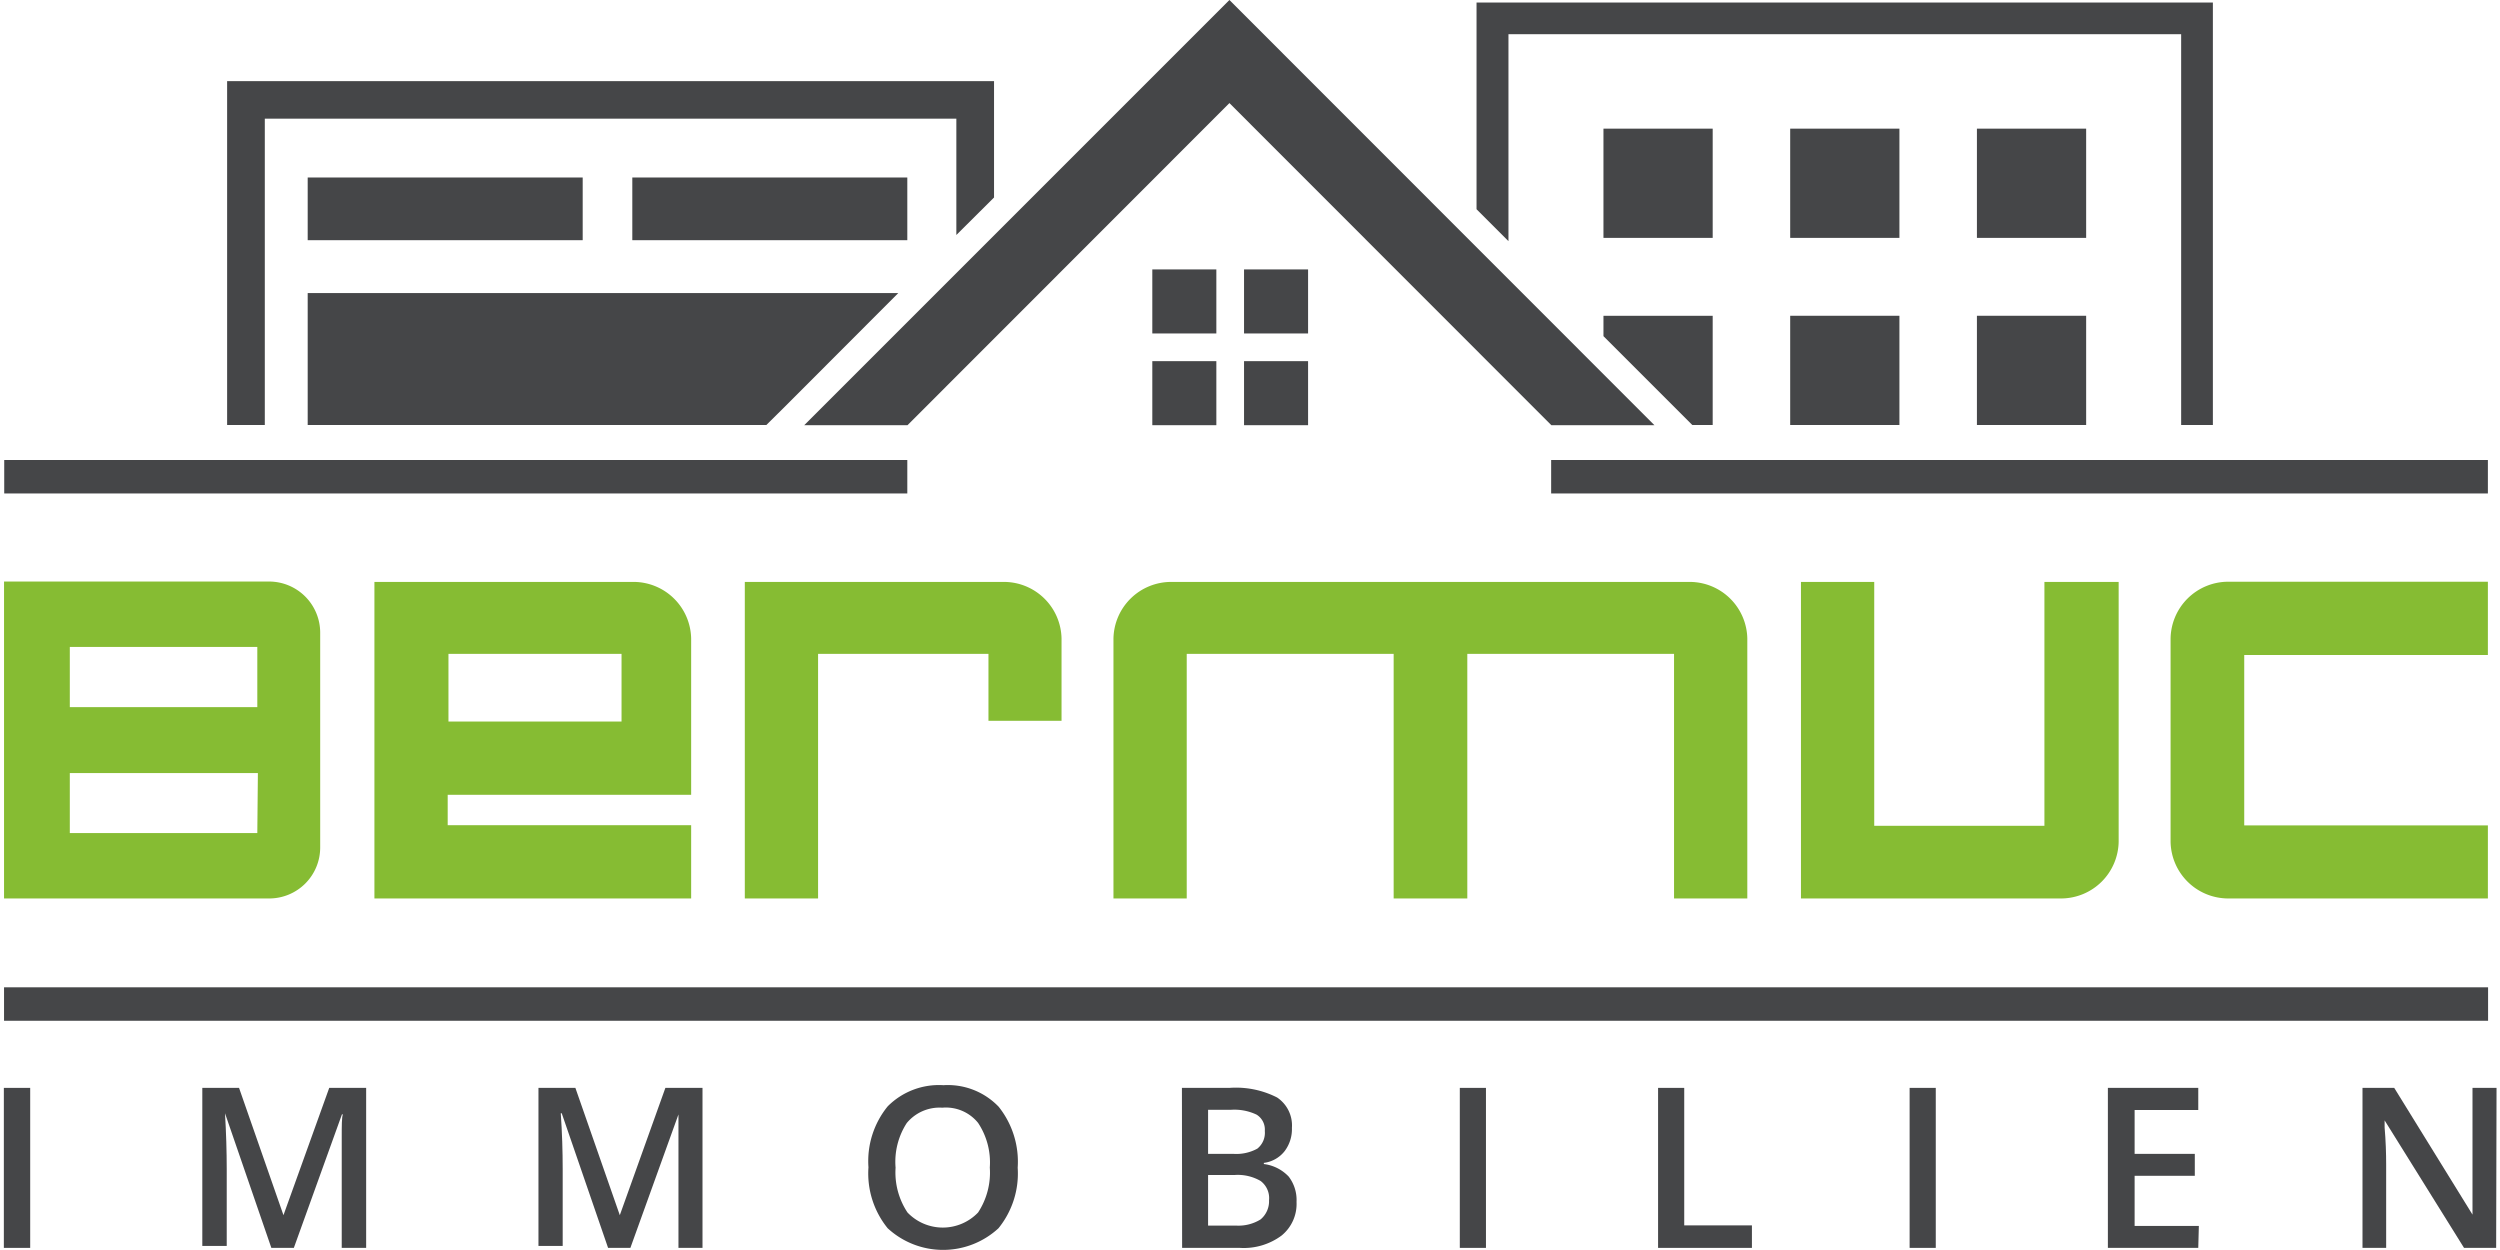 <svg xmlns="http://www.w3.org/2000/svg" viewBox="0 0 130 65"><defs><style>.cls-1{fill:none;}.cls-2{fill:#454648;}.cls-3{fill:#86bc33;}</style></defs><g id="Ebene_2" data-name="Ebene 2"><rect class="cls-1" width="130" height="65"/></g><g id="Ebene_7" data-name="Ebene 7"><path class="cls-2" d="M.2,64.89V56.57H1.57v8.32Z"/><path class="cls-2" d="M14.11,64.89l-2.41-7h0c.06,1,.09,2,.09,2.9v4H10.52V56.57h1.91l2.31,6.62h0l2.38-6.62h1.92v8.32H17.77V60.77c0-.41,0-1,0-1.61s0-1.07.06-1.21h-.05l-2.5,6.94Z"/><path class="cls-2" d="M31.62,64.89l-2.41-7h-.05c.07,1,.1,2,.1,2.9v4H28V56.57h1.92l2.31,6.62h0l2.37-6.62h1.93v8.32H35.28V60.77c0-.41,0-1,0-1.61s0-1.07,0-1.21h0l-2.5,6.94Z"/><path class="cls-2" d="M52.92,60.72a4.52,4.52,0,0,1-1,3.15,4.25,4.25,0,0,1-5.76,0,4.52,4.52,0,0,1-1-3.17,4.51,4.51,0,0,1,1-3.17,3.76,3.76,0,0,1,2.9-1.1,3.66,3.66,0,0,1,2.87,1.12A4.58,4.58,0,0,1,52.92,60.72Zm-6.35,0a3.76,3.76,0,0,0,.62,2.33,2.54,2.54,0,0,0,3.67,0,3.78,3.78,0,0,0,.61-2.34,3.71,3.71,0,0,0-.61-2.32A2.15,2.15,0,0,0,49,57.6a2.21,2.21,0,0,0-1.85.8A3.71,3.71,0,0,0,46.57,60.72Z"/><path class="cls-2" d="M61.46,56.57h2.47a4.7,4.7,0,0,1,2.48.5,1.75,1.75,0,0,1,.77,1.58,1.9,1.9,0,0,1-.38,1.21,1.63,1.63,0,0,1-1.08.61v.06a2.14,2.14,0,0,1,1.29.65,2,2,0,0,1,.41,1.32,2.12,2.12,0,0,1-.78,1.75,3.3,3.3,0,0,1-2.17.64h-3ZM62.82,60h1.31a2.27,2.27,0,0,0,1.25-.27,1.05,1.05,0,0,0,.39-.92.91.91,0,0,0-.43-.85A2.68,2.68,0,0,0,64,57.71H62.82Zm0,1.1v2.63h1.45a2.18,2.18,0,0,0,1.28-.32,1.23,1.23,0,0,0,.44-1,1.11,1.11,0,0,0-.44-1,2.36,2.36,0,0,0-1.35-.31Z"/><path class="cls-2" d="M75.91,64.89V56.57h1.36v8.32Z"/><path class="cls-2" d="M86.22,64.89V56.57h1.36v7.15H91.1v1.17Z"/><path class="cls-2" d="M99.3,64.89V56.57h1.36v8.32Z"/><path class="cls-2" d="M114.31,64.89h-4.7V56.57h4.7v1.15H111V60h3.13v1.14H111v2.61h3.34Z"/><path class="cls-2" d="M129.8,64.89h-1.67L124,58.26H124l0,.37c.06.7.08,1.35.08,1.93v4.33h-1.23V56.57h1.65l4.07,6.59h0c0-.08,0-.4,0-.95s0-1,0-1.28V56.57h1.25Z"/><path class="cls-3" d="M52.25,30.26H38.73V46.72h3.81V34H51.4v3.48h3.8V33.21A3,3,0,0,0,52.25,30.26Z"/><path class="cls-3" d="M33,30.26H19.47V44.81h0v1.91H35.94V42.91H23.28V41.33H35.94v-1.9h0V33.21A3,3,0,0,0,33,30.26Zm-.68,7.26h-9V34h9Z"/><path class="cls-3" d="M106.31,30.26V42.94H97.46V30.26H93.65V46.72h13.52a3,3,0,0,0,3-2.95V30.26Z"/><path class="cls-3" d="M14,30.24H.21v3.41h0v9.67h0v3.4H14a2.65,2.65,0,0,0,2.65-2.65V40.2h0v-.85h0v-.84h0v-.85h0v-.85h0V32.9A2.66,2.66,0,0,0,14,30.24Zm-.62,3.4v3.13H3.63V33.64Zm0,9.68H3.63V40.2h9.78Z"/><path class="cls-3" d="M87.9,30.26h-27a3,3,0,0,0-3,2.95V46.72h3.81V34H72.47V46.72H76.3V34H87.05V46.72h3.81V33.21A3,3,0,0,0,87.9,30.26Z"/><path class="cls-3" d="M119.64,30.25h-3.77a3,3,0,0,0-3,3V43.77a3,3,0,0,0,3,2.95h13.5v-3.8H116.7V34.06h12.67V30.25h-9.73Z"/><rect class="cls-2" x="0.21" y="51.34" width="129.17" height="1.74"/><rect class="cls-2" x="83.38" y="6.69" width="5.68" height="5.68"/><rect class="cls-2" x="93.09" y="6.69" width="5.68" height="5.68"/><rect class="cls-2" x="102.8" y="6.69" width="5.68" height="5.68"/><polygon class="cls-2" points="83.38 16.42 83.38 16.42 83.38 17.48 88 22.1 89.06 22.1 89.06 22.1 89.06 16.42 83.38 16.42"/><rect class="cls-2" x="93.09" y="16.42" width="5.68" height="5.68"/><rect class="cls-2" x="102.8" y="16.42" width="5.68" height="5.68"/><rect class="cls-2" x="32.88" y="9.23" width="14.3" height="3.26"/><rect class="cls-2" x="16" y="9.23" width="14.3" height="3.26"/><polygon class="cls-2" points="76.78 0.13 76.78 10.88 78.44 12.54 78.44 1.78 113.42 1.78 113.42 22.1 115.07 22.1 115.07 0.13 76.78 0.13"/><polygon class="cls-2" points="40.84 21.12 46.71 15.24 16 15.24 16 22.1 39.85 22.1 40.84 21.12"/><polygon class="cls-2" points="49.73 12.22 51.69 10.27 51.69 6.17 51.69 4.22 11.81 4.22 11.81 6.17 11.81 22.1 13.77 22.1 13.77 6.17 49.73 6.17 49.73 12.22"/><polygon class="cls-2" points="41.82 22.11 63.93 0 86.03 22.11 80.67 22.11 63.93 5.36 47.19 22.11 41.82 22.11"/><rect class="cls-2" x="0.22" y="23.92" width="46.96" height="1.74"/><rect class="cls-2" x="80.66" y="23.92" width="48.71" height="1.74"/><rect class="cls-2" x="64.69" y="14.01" width="3.33" height="3.33"/><rect class="cls-2" x="59.92" y="18.78" width="3.33" height="3.33"/><rect class="cls-2" x="64.69" y="18.78" width="3.33" height="3.33"/><rect class="cls-2" x="59.92" y="14.01" width="3.33" height="3.33"/></g></svg>